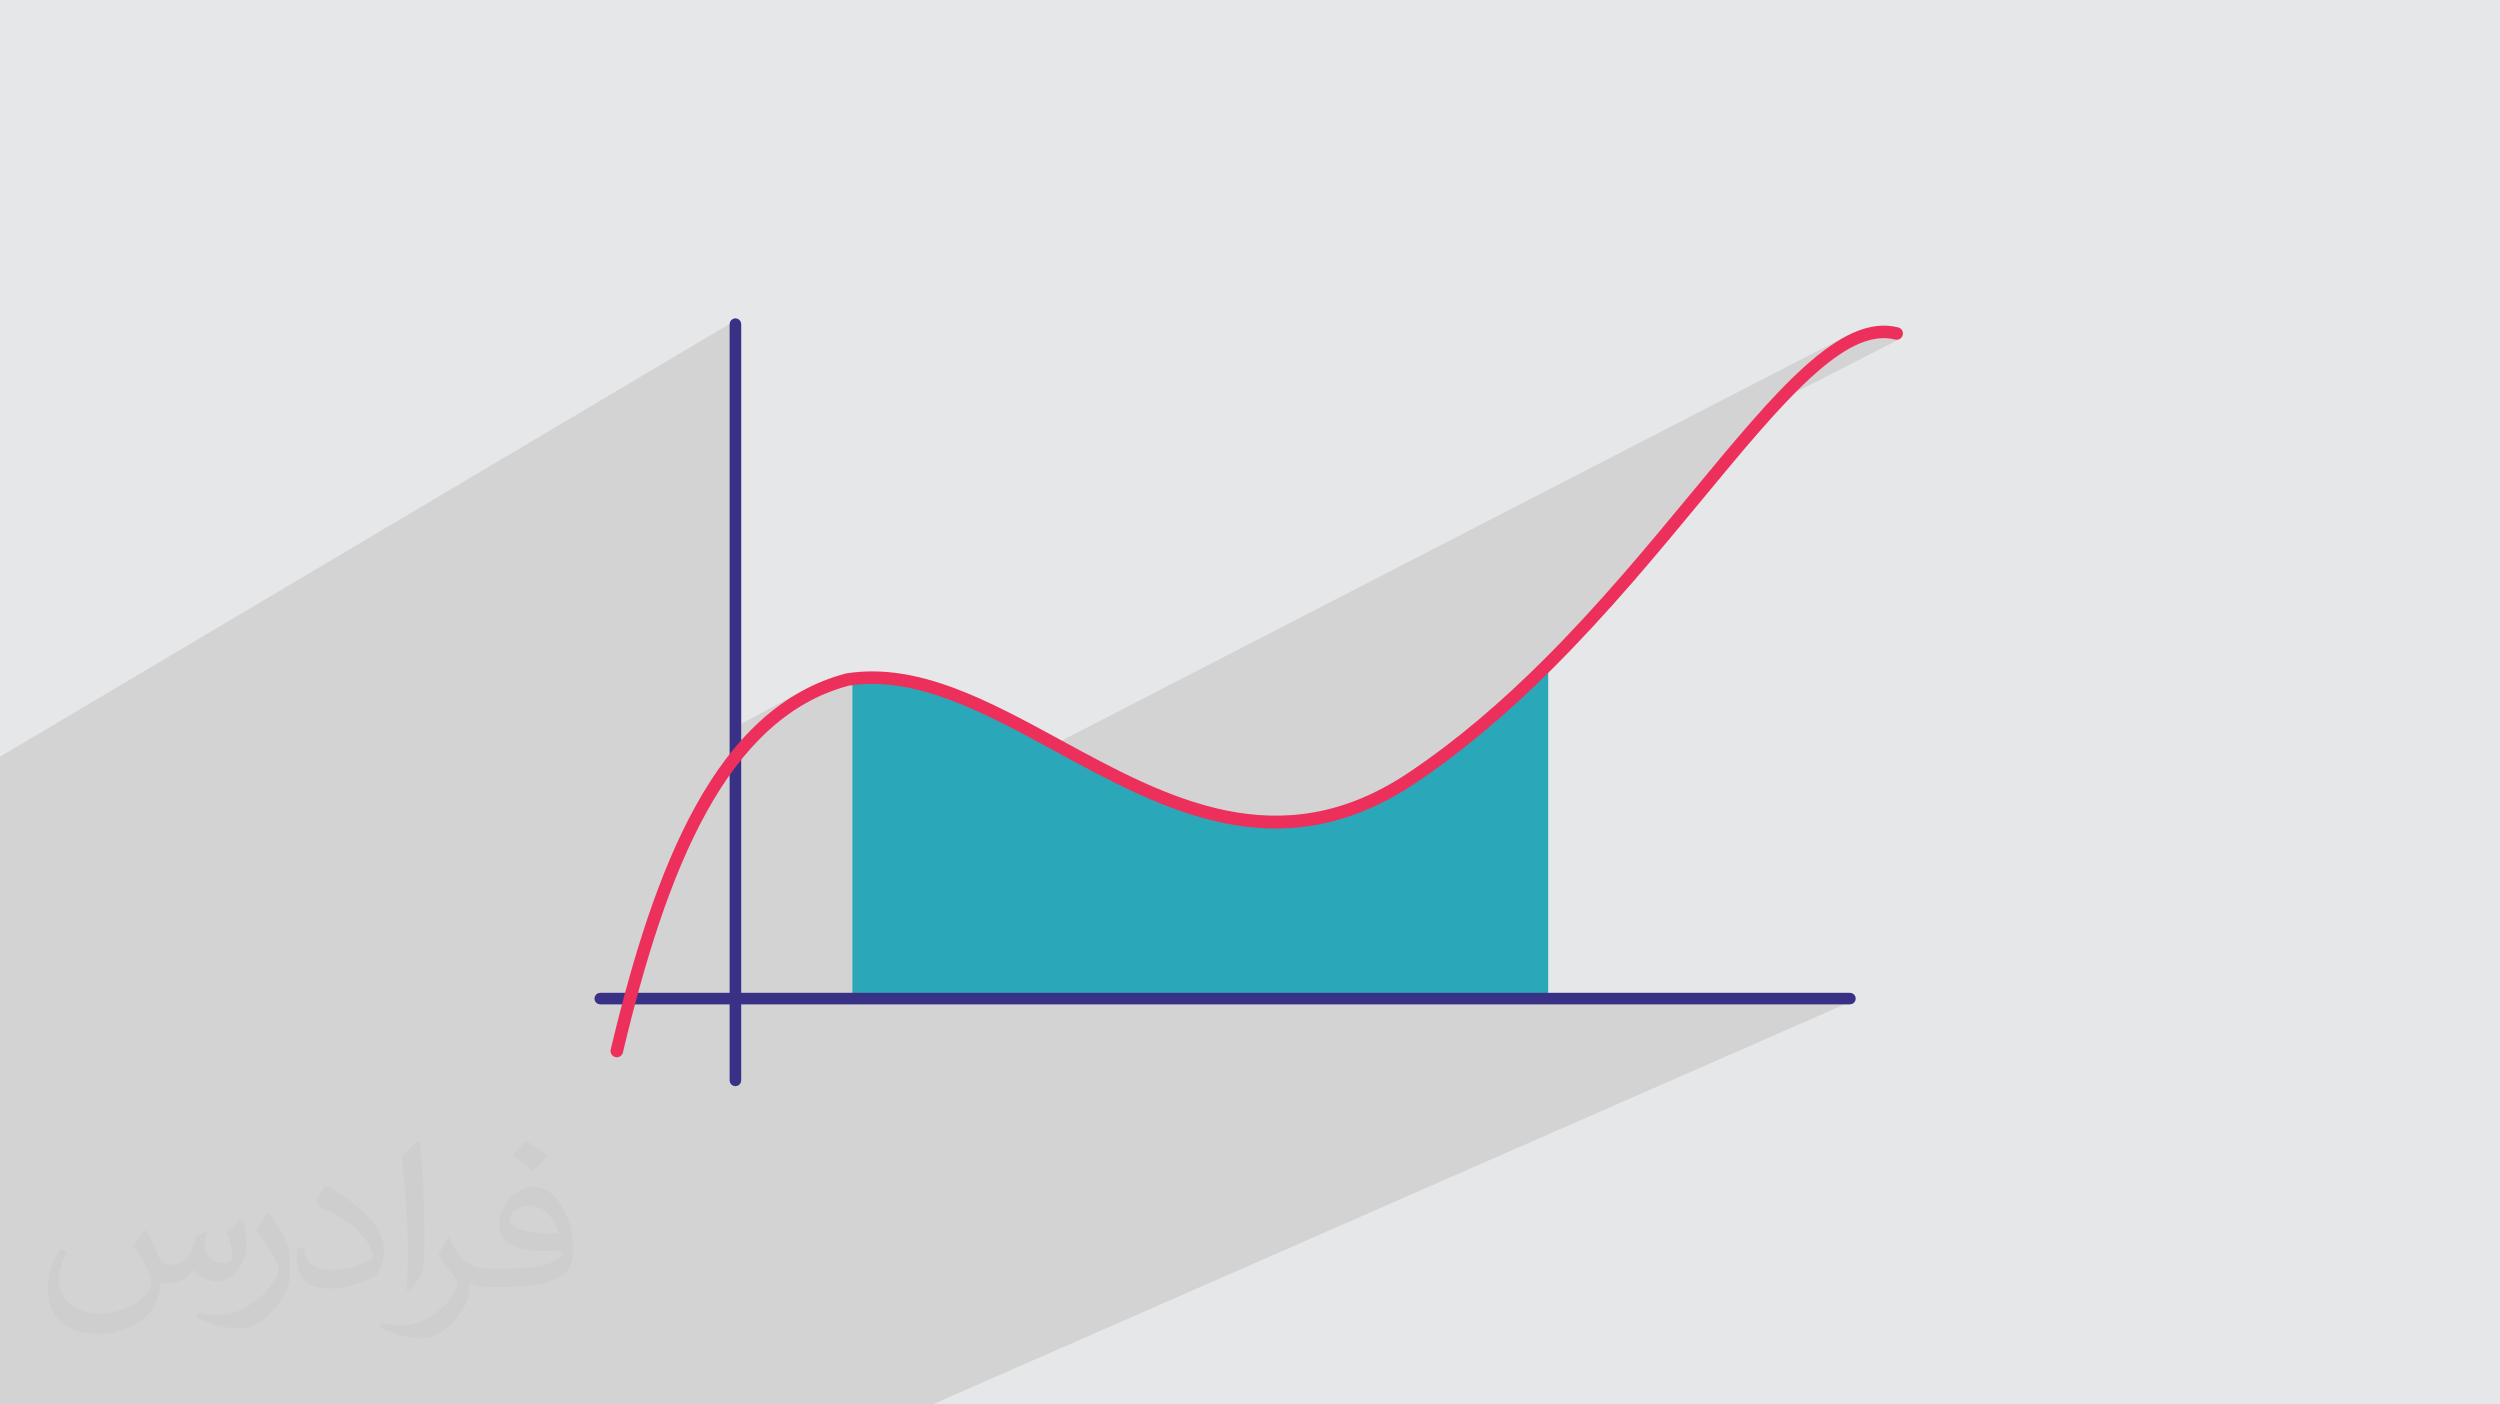 <?xml version="1.0" encoding="UTF-8"?>
<!DOCTYPE svg PUBLIC "-//W3C//DTD SVG 1.0//EN" "http://www.w3.org/TR/2001/REC-SVG-20010904/DTD/svg10.dtd">
<!-- Creator: CorelDRAW -->
<svg xmlns="http://www.w3.org/2000/svg" xml:space="preserve" width="94.192mm" height="52.917mm" version="1.0" style="shape-rendering:geometricPrecision; text-rendering:geometricPrecision; image-rendering:optimizeQuality; fill-rule:evenodd; clip-rule:evenodd"
viewBox="0 0 9404.92 5283.66"
 xmlns:xlink="http://www.w3.org/1999/xlink"
 xmlns:xodm="http://www.corel.com/coreldraw/odm/2003">
 <defs>
  <style type="text/css">
   <![CDATA[
    .str0 {stroke:#393185;stroke-width:19.97;stroke-miterlimit:22.926}
    .fil3 {fill:#2AA8B9}
    .fil4 {fill:#393185;fill-rule:nonzero}
    .fil5 {fill:#EC305B;fill-rule:nonzero}
    .fil2 {fill:#373435;fill-opacity:0.031}
    .fil1 {fill:#2B2A29;fill-opacity:0.102}
    .fil0 {fill:#E6E7E8}
   ]]>
  </style>
 </defs>
 <g id="Layer_x0020_1">
  <polygon class="fil0" points="-0,0 9404.92,0 9404.92,5283.66 -0,5283.66 "/>
  <polygon class="fil1" points="7147.29,1274.82 6630.47,1539.44 6615.26,1556.28 6589,1585.93 6562.39,1616.46 6535.43,1647.85 6508.09,1680.03 6480.36,1712.96 6452.24,1746.6 6423.73,1780.89 6394.82,1815.79 6365.48,1851.26 6349.9,1870.1 6334.2,1889.08 6318.37,1908.19 6302.43,1927.42 6286.35,1946.77 6270.17,1966.23 6253.84,1985.78 6237.41,2005.43 6220.83,2025.17 6204.14,2044.98 6187.32,2064.87 6170.37,2084.81 6153.28,2104.82 6136.08,2124.88 6118.74,2144.98 6101.26,2165.11 6083.65,2185.27 6065.92,2205.45 6048.04,2225.65 6030.03,2245.85 6011.89,2266.05 5993.61,2286.24 5975.18,2306.42 5956.62,2326.57 5937.92,2346.69 5919.08,2366.77 5900.11,2386.81 5880.98,2406.8 5861.72,2426.72 5842.31,2446.58 5822.75,2466.37 5803.05,2486.07 5788.52,2500.46 5773.9,2514.8 5759.2,2529.09 5746.76,2541.07 5824.19,2502.78 5374.49,2883.22 5097.9,3038.01 4973.63,3098.76 5000.03,3093.13 5045.14,3080.96 5090.62,3066.06 5136.48,3048.31 5182.73,3027.62 3688.31,3756.66 5824.19,3756.66 5798.2,3768.48 6959.49,3768.48 6961.87,3768.25 6964.09,3767.56 3507.56,5283.66 3505.35,5283.66 2466.78,5283.66 558.2,5283.66 504.16,5283.66 470.44,5283.66 466.61,5283.66 447.6,5283.66 328.6,5283.66 316.93,5283.66 314.45,5283.66 281.74,5283.66 201.27,5283.66 156.17,5283.66 127.82,5283.66 -0,5283.66 -0,5148.84 -0,5143.24 -0,5109.03 -0,5075.52 -0,5038.94 -0,4925.39 -0,4908.95 -0,4902.35 -0,4867.94 -0,4423.18 -0,4293.93 -0,4277.54 -0,4275.19 -0,4227.26 -0,2852.68 -0,2846.62 2759.99,1209.47 2758.24,1210.92 2756.8,1212.66 2755.71,1214.67 2755.02,1216.89 2754.78,1219.27 2754.78,2741.06 3030.59,2592.26 3010.37,2603.18 2990.49,2614.71 2970.94,2626.85 2951.73,2639.59 2932.85,2652.91 2914.29,2666.82 2896.06,2681.31 2878.13,2696.36 2860.52,2711.95 2843.21,2728.11 2826.2,2744.8 2809.5,2762.04 2804.6,2767.33 3050.5,2635.13 3069.9,2625.34 3089.62,2616.14 3095.06,2613.81 3206.66,2553.82 3206.66,2577.7 3216.87,2576.36 3240.54,2574.26 3264.25,2573.14 3287.98,2572.97 3311.74,2573.72 3335.52,2575.36 3359.33,2577.85 3383.18,2581.16 3407.06,2585.27 3430.98,2590.13 3454.92,2595.71 3478.91,2602 3502.94,2608.96 3527,2616.55 3551.1,2624.74 3575.26,2633.49 3599.45,2642.8 3623.69,2652.6 3647.98,2662.9 3672.32,2673.62 3696.7,2684.78 3721.15,2696.3 3745.63,2708.18 3770.18,2720.38 3794.77,2732.86 3819.44,2745.61 3844.15,2758.57 3868.93,2771.74 3893.77,2785.06 3918.67,2798.52 3943.58,2812.05 6950.34,1262.11 6928.16,1274.19 6905.74,1287.84 6883.07,1303.01 6860.15,1319.64 6836.98,1337.69 6813.53,1357.13 6789.81,1377.88 6765.81,1399.92 6744.38,1420.43 6978.96,1299.88 6998.79,1291.08 7018.32,1283.9 7037.55,1278.38 7056.49,1274.59 7075.14,1272.55 7093.51,1272.32 7111.6,1273.95 7129.43,1277.48 7134.16,1278.16 7138.78,1277.91 7143.21,1276.77 "/>
  <path class="fil2" d="M548.54 4627.69c17.95,27.21 29.6,53.36 40.96,82.43 8.45,16.91 12.93,48.09 52.57,48.09 11.61,0 28.28,-3.42 43.06,-11.61 16.63,-8.73 29.32,-21.94 35.94,-42l15.85 -53.36 38.57 -19.02 2.64 2.64c-5.27,20.09 -6.59,39.36 -6.59,54.43 0,44.63 38.57,61.56 69.22,61.56 17.95,0 34.09,-8.73 34.09,-25.11 0,-21.13 -8.98,-57.06 -20.62,-89.29 17.95,-17.95 35.94,-35.94 56.53,-50.47l3.17 1.6c8.98,38.04 14,75.56 14,100.66 0,24.57 -10.83,51.79 -19.81,69.49 -18.49,34.87 -51.25,62.62 -90.87,62.62 -30.1,0 -63.65,-15.07 -86.66,-43.06l-1.32 0c-21.66,26.96 -55.22,51.25 -108.86,51.25l-16.63 0c-2.64,35.41 -10.29,60.49 -21.94,82.95 -31.95,62.34 -126.81,106.47 -216.1,106.47 -124.17,0 -186.51,-71.59 -186.51,-166.96 0,-58.91 19.27,-113.6 48.88,-152.42l24.29 10.04c-18.49,35.41 -30.91,68.68 -30.91,101.45 0,89.29 72.66,131.83 156.4,131.83 77.68,0 173.83,-49.41 191.28,-106.72 -6.59,-62.62 -30.1,-91.93 -66.04,-148.99 10.83,-19.02 24.83,-38.04 42.28,-58.38l3.17 0 0 0 0 0 -0.02 -0.09zm1432.13 -336.04c26.15,16.39 51.79,35.66 76.87,57.85 -14,19.81 -31.45,37.79 -53.11,53.64 -25.11,-20.34 -50.19,-37.79 -75.84,-56.27 17.42,-19.55 34.62,-38.29 52.04,-55.22l0 0 0 0 0 0 0 0 0 0 0.03 0zm13.47 244.11c-42.28,0 -76.87,27.75 -76.87,48.34 0,44.13 84.53,57.85 185.72,57.31 -12.68,-51.79 -57.06,-105.68 -108.86,-105.68l0.01 0.03zm-94.86 236.19c54.96,0 103.04,-1.6 139.74,-10.83 40.96,-10.29 75.56,-30.91 75.56,-45.17 0,-3.7 0,-8.19 -1.32,-11.89 -22.98,2.11 -49.41,2.11 -72.38,2.11 -74.49,0 -131.55,-16.91 -154.02,-58.66 -5.55,-11.61 -9.51,-24.57 -9.51,-39.36 0,-40.43 17.42,-79.79 48.09,-107 25.61,-22.45 53.89,-36.44 82.67,-36.44 52.04,0 93.51,41.75 122.57,107.54 15.85,35.94 26.68,77.4 26.68,129.72 0,34.87 -9.51,64.19 -31.17,85.85 -40.43,39.11 -114.92,53.89 -229.04,53.89l-51.79 0 0 0 -13.47 0c-28.28,0 -48.62,-5.02 -64.72,-17.42l-2.64 0c0.79,6.59 1.32,12.93 1.32,19.02 0,25.61 -8.45,58.38 -25.61,84.53 -50.72,75.3 -105.68,108.04 -153.24,108.04 -48.09,0 -107,-18.49 -160.11,-42.54l9.51 -18.49c17.17,7.13 40.96,11.89 73.7,11.89 85.85,0 198.66,-82.43 212.66,-163 -3.17,-6.59 -8.98,-15.32 -17.17,-24.57 -25.11,-29.85 -40.96,-54.68 -55.75,-80.83 12.68,-25.11 24.29,-45.17 35.13,-63.4l4.49 -0.53c36.72,74.77 69.99,117.55 144.23,117.55l11.61 0 0 0 53.89 0 0 0 0 0 0 0 0 0 0 0 0.09 0.01zm-371.98 79c6.34,-34.34 6.87,-72.91 6.87,-108.86l0 -53.36c0,-99.6 -12.68,-244.36 -22.98,-338.68 17.95,-19.27 43.06,-42 62.87,-57.31l5.81 1.6c13.47,118.62 16.63,256 16.63,383.06 0,33.3 -1.32,65.79 -4.49,89.55 -1.85,30.1 -19.27,52.83 -56.53,87.7l-8.19 -3.7zm-382.8 -157.19c1.85,46.77 24.83,83.49 105.15,83.49 49.93,0 92.19,-12.93 138.96,-35.13 8.45,-3.7 12.93,-8.73 12.93,-12.93 0,-29.32 -22.45,-68.15 -60.23,-103.55 -36.72,-33.3 -85.34,-62.62 -130.76,-82.18 -15.6,-6.59 -20.62,-13.47 -20.62,-20.09 0,-13.47 17.95,-41.75 32.77,-62.09l5.02 -0.53c52.04,27.21 110.17,67.64 153.24,112.53 39.11,41.47 63.4,83.49 63.4,129.19 0,33.81 -10.29,65.51 -26.96,95.11 -57.06,28.79 -117.83,50.72 -178.06,50.72 -73.17,0 -123.1,-34.34 -123.1,-114.92 0,-8.73 0,-22.19 3.17,-39.64l25.11 0 0 0 0 0 0 0 0 0 0 0 -0.02 0zm-132.37 -132.9l45.45 73.45c16.63,27.21 32.23,56.81 32.23,103.55l0 59.7c0,48.34 -30.91,100.13 -80.83,151.38 -39.11,34.62 -73.7,49.41 -105.68,49.41 -47.55,0 -101.98,-14.79 -164.85,-41.75l7.13 -18.49c19.81,5.27 42.79,9.77 71.06,9.77 90.36,-0.53 182.8,-66.57 225.08,-147.15 5.02,-9.26 6.87,-17.95 6.87,-24.04 0,-9.26 -5.02,-19.55 -8.98,-28.79 -22.98,-43.31 -48.62,-82.95 -76.87,-119.68 14.79,-23.25 29.6,-45.7 45.7,-67.9l3.7 0.53 0 0 0 0 0 0 0 0 0 0 -0.02 0.01z"/>
  <polygon class="fil3" points="5824.19,3756.66 5824.19,2502.78 5374.49,2883.22 5097.9,3038.01 4877.83,3089.08 4644.09,3079.36 4405.93,3012.78 4062.37,2849.73 3784.91,2701.41 3513.79,2587.56 3264.23,2549.55 3206.66,2553.82 3206.66,3756.66 "/>
  <path class="fil4 str0" d="M2754.78 1219.27c0,-6.53 5.29,-11.82 11.81,-11.82 6.53,0 11.82,5.29 11.82,11.82l0 2845.1c0,6.53 -5.29,11.82 -11.82,11.82 -6.52,0 -11.81,-5.29 -11.81,-11.82l0 -2845.1z"/>
  <path class="fil4 str0" d="M2258 3768.48c-6.53,0 -11.82,-5.29 -11.82,-11.82 0,-6.52 5.29,-11.81 11.82,-11.81l4701.49 0c6.52,0 11.81,5.29 11.81,11.81 0,6.53 -5.29,11.82 -11.81,11.82l-4701.49 0z"/>
  <path class="fil5" d="M7140.87 1231.69c12.64,3.17 20.33,15.98 17.17,28.62 -3.17,12.65 -15.98,20.34 -28.62,17.17 -188.63,-47.85 -423.18,235.78 -727.57,603.88 -166.04,200.79 -352.49,426.25 -565.56,638.13 -77.75,77.31 -159.22,152.91 -244.77,224.97 -85.49,72.01 -174.63,140.09 -267.62,202.27 -508.55,340.01 -945,102.36 -1355.24,-121.03 -267.35,-145.57 -523.25,-284.9 -775.45,-246.24 -230.08,61.28 -400.91,233.21 -534.62,474.45 -135.57,244.61 -233.05,560.57 -315.16,905.28 -3.01,12.69 -15.74,20.55 -28.43,17.54 -12.7,-3.02 -20.55,-15.75 -17.54,-28.44 82.92,-348.12 181.74,-667.9 319.96,-917.28 139.91,-252.43 320.13,-432.61 564.69,-497.41l0.01 0.03c0.78,-0.2 1.58,-0.37 2.4,-0.49 268.4,-41.91 531.65,101.43 806.68,251.19 398.11,216.77 821.66,447.39 1306.49,123.23 91.85,-61.42 179.62,-128.42 263.57,-199.13 83.89,-70.67 164.45,-145.47 241.8,-222.38 210.9,-209.71 396.84,-434.56 562.43,-634.81 315.13,-381.08 557.96,-674.72 775.39,-619.57z"/>
 </g>
</svg>
